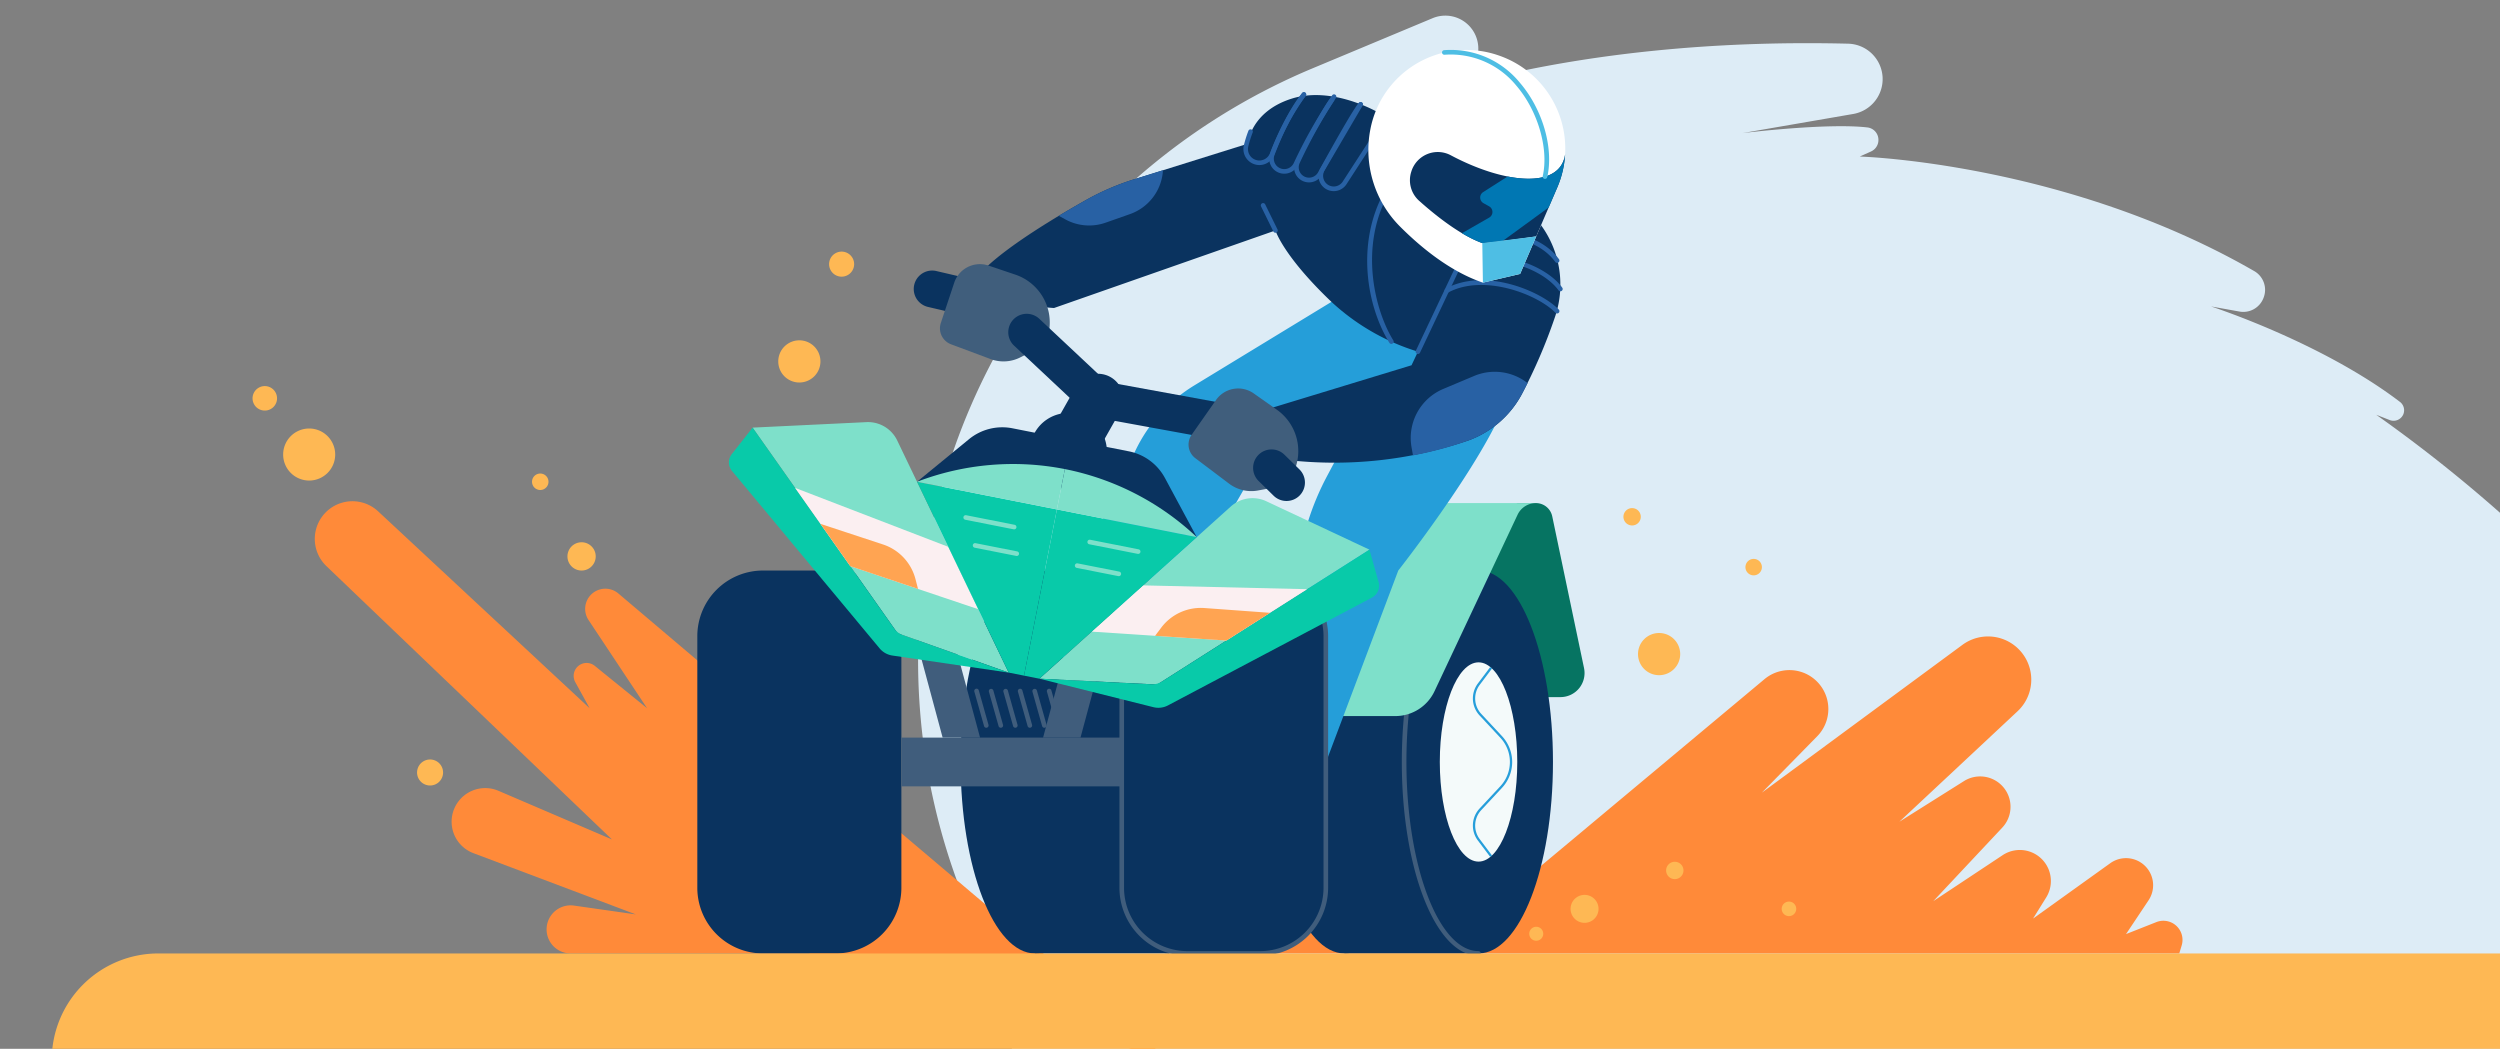 <svg xmlns="http://www.w3.org/2000/svg" xmlns:xlink="http://www.w3.org/1999/xlink" width="410" height="172" viewBox="0 0 410 172"><rect x="0" y="0" width="410" height="172" fill="#808080" stroke="none"/><defs><clipPath id="b"><rect width="410" height="172"/></clipPath></defs><g id="a" clip-path="url(#b)"><g transform="translate(-878.949 -383.512)"><g transform="translate(1029.481 386.074)"><path d="M1546.892,440.022a239.9,239.9,0,0,0-20.3-16.072l2.2.862a1.741,1.741,0,0,0,2.223-.888l.024-.055a1.73,1.73,0,0,0-.574-2.045c-12.849-9.791-30.974-15.643-30.974-15.643l4.675.842a3.541,3.541,0,0,0,3.924-2.189l.029-.076a3.545,3.545,0,0,0-1.518-4.363c-30.891-17.812-64.712-18.794-64.712-18.794l1.853-.833a2.056,2.056,0,0,0,1.21-1.766v-.03a2.047,2.047,0,0,0-1.807-2.144c-6.686-.772-20.469.927-20.469.927l18.156-3.138a5.806,5.806,0,0,0-.862-11.525c-46.705-1.153-73.573,10.125-73.573,10.125l9.747-4.382a5.41,5.41,0,0,0,2.5-7.581h0a5.411,5.411,0,0,0-6.8-2.345l-19.674,8.218a105.293,105.293,0,0,0-51.941,147.415l8.343,42.559h238.323Z" transform="translate(-1287.424 -358.49)" fill="#ddecf6"/></g><g transform="translate(887.431 391.694)"><g transform="translate(43.127 74.006)"><path d="M1082.592,720.523h-39.029a3.942,3.942,0,1,1,.557-7.845l10.151,1.45-26.657-10.051a5.512,5.512,0,1,1,4.116-10.224l18.617,7.979L1003.5,656.989a6.177,6.177,0,0,1,8.48-8.983l34.706,32.31-2.355-4.277a2.123,2.123,0,0,1,3.2-2.673l8.577,6.95-9.6-14.462a3.308,3.308,0,0,1,4.9-4.352L1141.71,738Z" transform="translate(-1001.593 -646.35)" fill="#ff8a39"/></g><g transform="translate(59.917 116.375)"><path d="M1050.305,760.638a2.133,2.133,0,1,1-2.133-2.133,2.133,2.133,0,0,1,2.133,2.133" transform="translate(-1046.039 -758.505)" fill="#feb854"/></g><g transform="translate(84.579 80.75)"><path d="M1115.958,666.519a2.318,2.318,0,1,1-2.318-2.318,2.318,2.318,0,0,1,2.318,2.318" transform="translate(-1111.322 -664.201)" fill="#feb854"/></g><g transform="translate(78.771 69.477)"><path d="M1098.646,635.711a1.35,1.35,0,1,1-1.35-1.35,1.35,1.35,0,0,1,1.35,1.35" transform="translate(-1095.947 -634.361)" fill="#feb854"/></g><g transform="translate(277.771 83.477)"><path d="M1098.646,635.711a1.35,1.35,0,1,1-1.35-1.35,1.35,1.35,0,0,1,1.35,1.35" transform="translate(-1095.947 -634.361)" fill="#feb854"/></g><g transform="translate(37.957 62.094)"><path d="M996.44,619.083a4.267,4.267,0,1,1-4.267-4.267,4.267,4.267,0,0,1,4.267,4.267" transform="translate(-987.907 -614.816)" fill="#feb854"/></g><g transform="translate(32.937 55.138)"><path d="M978.636,598.409a2.008,2.008,0,1,1-2.008-2.008,2.008,2.008,0,0,1,2.008,2.008" transform="translate(-974.62 -596.402)" fill="#feb854"/></g><g transform="translate(119.153 47.631)"><path d="M1209.761,579.989a3.459,3.459,0,1,1-3.458-3.458,3.459,3.459,0,0,1,3.458,3.458" transform="translate(-1202.844 -576.531)" fill="#feb854"/></g><g transform="translate(260.153 95.631)"><path d="M1209.761,579.989a3.459,3.459,0,1,1-3.458-3.458,3.459,3.459,0,0,1,3.458,3.458" transform="translate(-1202.844 -576.531)" fill="#feb854"/></g><g transform="translate(127.49 33.084)"><path d="M1229.02,540.077a2.054,2.054,0,1,1-2.054-2.054,2.054,2.054,0,0,1,2.054,2.054" transform="translate(-1224.912 -538.023)" fill="#feb854"/></g><g transform="translate(259.934 56.741)"><path d="M1580.331,603.058a2.412,2.412,0,1,1-2.412-2.412,2.412,2.412,0,0,1,2.412,2.412" transform="translate(-1575.507 -600.646)" fill="#ddecf6"/></g><g transform="translate(267.606 51.033)"><path d="M1599.331,587.294a1.758,1.758,0,1,1-1.757-1.757,1.757,1.757,0,0,1,1.757,1.757" transform="translate(-1595.816 -585.537)" fill="#ddecf6"/></g><g transform="translate(180.576 41.529)"><path d="M1369.294,562.306a1.928,1.928,0,1,1-1.928-1.928,1.928,1.928,0,0,1,1.928,1.928" transform="translate(-1365.438 -560.378)" fill="#ddecf6"/></g><g transform="translate(190.491 96.195)"><path d="M1440.6,746.751l41.491-34.663a6.381,6.381,0,0,1,8.645,9.366l-9.082,9.255,32.89-24.239a7.089,7.089,0,0,1,9.047,10.885l-19.382,18.119,10.591-6.664a4.981,4.981,0,0,1,6.286,7.624L1509.769,748.5l11.377-7.544a5.094,5.094,0,0,1,7.14,6.937l-2.157,3.466,12.661-9.08a4.443,4.443,0,0,1,6.286,6.075l-3.7,5.547,4.973-1.966a3.138,3.138,0,0,1,4.159,3.82l-.4,1.319h-158.43l24.372-11.591Z" transform="translate(-1391.683 -705.087)" fill="#ff8a39"/></g><g transform="translate(293.143 97.764)"><path d="M1668.772,711.918a2.678,2.678,0,1,1-2.678-2.678,2.678,2.678,0,0,1,2.678,2.678" transform="translate(-1663.416 -709.24)" fill="#ddecf6"/></g><g transform="translate(339.855 92.095)"><path d="M1792.735,697.068a2.835,2.835,0,1,1-2.835-2.835,2.834,2.834,0,0,1,2.835,2.835" transform="translate(-1787.066 -694.233)" fill="#ddecf6"/></g><g transform="translate(350.538 89.94)"><path d="M1818.492,690.1a1.574,1.574,0,1,1-1.573-1.574,1.573,1.573,0,0,1,1.573,1.574" transform="translate(-1815.345 -688.528)" fill="#ddecf6"/></g><g transform="translate(367.694 135.851)"><path d="M1864.383,811.873a1.812,1.812,0,1,1-1.812-1.812,1.812,1.812,0,0,1,1.812,1.812" transform="translate(-1860.759 -810.061)" fill="#ddecf6"/></g><g transform="translate(249.092 138.578)"><path d="M1551.392,819.57a2.292,2.292,0,1,1-2.293-2.292,2.292,2.292,0,0,1,2.293,2.292" transform="translate(-1546.807 -817.278)" fill="#feb854"/></g><g transform="translate(264.761 133.148)"><path d="M1591.13,804.328a1.423,1.423,0,1,1-1.423-1.423,1.423,1.423,0,0,1,1.423,1.423" transform="translate(-1588.284 -802.905)" fill="#feb854"/></g><g transform="translate(257.761 75.148)"><path d="M1591.13,804.328a1.423,1.423,0,1,1-1.423-1.423,1.423,1.423,0,0,1,1.423,1.423" transform="translate(-1588.284 -802.905)" fill="#feb854"/></g><g transform="translate(283.718 139.679)"><path d="M1640.848,821.383a1.192,1.192,0,1,1-1.192-1.192,1.191,1.191,0,0,1,1.192,1.192" transform="translate(-1638.465 -820.192)" fill="#feb854"/></g><g transform="translate(242.313 143.808)"><path d="M1531.158,832.271a1.147,1.147,0,1,1-1.148-1.147,1.147,1.147,0,0,1,1.148,1.147" transform="translate(-1528.863 -831.124)" fill="#feb854"/></g><g transform="translate(233.261 74.325)"><path d="M1515.048,647.193h0a2.734,2.734,0,0,1,2.677,2.174l5.214,24.889a3.946,3.946,0,0,1-3.862,4.755H1504.9V654.646l7.091-7.453Z" transform="translate(-1504.9 -647.193)" fill="#067462"/></g><g transform="translate(199.808 85.386)"><path d="M1440.756,707.87c0,17.34-5.465,31.4-12.206,31.4s-12.2-14.057-12.2-31.4,5.464-31.4,12.2-31.4,12.206,14.057,12.206,31.4" transform="translate(-1416.345 -676.473)" fill="#0a335f"/></g><g transform="translate(212.013 85.386)"><rect width="21.987" height="62.794" fill="#0a335f"/></g><g transform="translate(221.794 85.386)"><path d="M1498.957,707.87c0,17.34-5.464,31.4-12.205,31.4s-12.205-14.057-12.205-31.4,5.465-31.4,12.205-31.4,12.205,14.057,12.205,31.4" transform="translate(-1474.546 -676.473)" fill="#0a335f"/></g><g transform="translate(221.416 85.008)"><path d="M1486.129,739.022c-3.427,0-6.617-3.352-8.983-9.437-2.322-5.973-3.6-13.906-3.6-22.338s1.279-16.365,3.6-22.338c2.366-6.085,5.556-9.437,8.983-9.437a.378.378,0,0,1,0,.755c-6.522,0-11.828,13.915-11.828,31.019s5.306,31.019,11.828,31.019a.378.378,0,0,1,0,.755Z" transform="translate(-1473.546 -675.473)" fill="#405d7c"/></g><g transform="translate(227.647 100.442)"><path d="M1502.744,732.669c0,9.025-2.844,16.34-6.352,16.34s-6.353-7.316-6.353-16.34,2.844-16.34,6.353-16.34,6.352,7.316,6.352,16.34" transform="translate(-1490.04 -716.329)" fill="#f4fafa"/></g><g transform="translate(233.071 101.216)"><path d="M1507.239,749.51l-2.02-2.684a4.09,4.09,0,0,1,.276-5.252l3.417-3.668a5.833,5.833,0,0,0,0-7.924l-3.417-3.669a4.09,4.09,0,0,1-.276-5.252l2.02-2.684.3.227-2.02,2.684a3.713,3.713,0,0,0,.251,4.767l3.417,3.669a6.212,6.212,0,0,1,0,8.44l-3.417,3.669a3.713,3.713,0,0,0-.251,4.767l2.02,2.684Z" transform="translate(-1504.396 -718.376)" fill="#269eda"/></g><g transform="translate(201.006 74.325)"><path d="M1419.518,682.121h19.35a7.1,7.1,0,0,0,6.421-4.074l13.623-28.944a3.326,3.326,0,0,1,3.009-1.91h-28.444Z" transform="translate(-1419.518 -647.193)" fill="#7ee0ca"/></g><g transform="translate(149.051 85.386)"><path d="M1306.4,707.87c0,17.34-5.465,31.4-12.206,31.4s-12.2-14.057-12.2-31.4,5.464-31.4,12.2-31.4,12.206,14.057,12.206,31.4" transform="translate(-1281.987 -676.473)" fill="#0a335f"/></g><g transform="translate(161.256 85.386)"><rect width="21.987" height="62.794" fill="#0a335f"/></g><g transform="translate(171.038 85.386)"><path d="M1364.6,707.87c0,17.34-5.465,31.4-12.205,31.4s-12.205-14.057-12.205-31.4,5.465-31.4,12.205-31.4,12.205,14.057,12.205,31.4" transform="translate(-1340.188 -676.473)" fill="#0a335f"/></g><g transform="translate(176.891 100.442)"><path d="M1368.386,732.669c0,9.025-2.844,16.34-6.352,16.34s-6.353-7.316-6.353-16.34,2.844-16.34,6.353-16.34,6.352,7.316,6.352,16.34" transform="translate(-1355.682 -716.329)" fill="#f4fafa"/></g><g transform="translate(182.314 101.216)"><path d="M1372.88,749.51l-2.019-2.684a4.09,4.09,0,0,1,.276-5.252l3.417-3.668a5.832,5.832,0,0,0,0-7.924l-3.417-3.669a4.09,4.09,0,0,1-.276-5.252l2.019-2.684.3.227-2.019,2.684a3.712,3.712,0,0,0,.251,4.767l3.416,3.669a6.212,6.212,0,0,1,0,8.44l-3.416,3.669a3.712,3.712,0,0,0-.251,4.767l2.019,2.684Z" transform="translate(-1370.038 -718.376)" fill="#269eda"/></g><g transform="translate(161.975 41.326)"><path d="M1361.709,639.3l13.348-35.4s16.728-21.267,18.5-30.586-29.456-13.474-29.456-13.474l-22.492,13.7a25.288,25.288,0,0,0-9.683,10.742l-15.729,33.1,16.3,3.251,19.141-33.378,16.748-8.28-5.034,9.485a43.879,43.879,0,0,0-3.1,7.413l-12.138,38.634Z" transform="translate(-1316.197 -559.842)" fill="#259ed9"/></g><g transform="translate(152.029 7.412)"><path d="M1333.995,478.042l-18.7,5.853a40.961,40.961,0,0,0-7.865,3.4c-4.631,2.607-12.114,7.078-16.206,10.893-6.212,5.792,10.994,6.8,10.994,6.8l36.316-12.718s1.255,4.155,9.187,11.711a36.636,36.636,0,0,0,17.768,9.067l11.689,4.407,4.073-26.192-25.714-18.259s-7.516-4.5-14.316-2.36-7.226,7.4-7.226,7.4" transform="translate(-1289.871 -470.068)" fill="#0a335f"/></g><g transform="translate(207.75 8.546)"><path d="M1439.868,487.688a2.5,2.5,0,0,1-2.157-3.766l6.251-10.666a.378.378,0,0,1,.652.382l-6.251,10.665a1.746,1.746,0,0,0,2.972,1.831l6.87-10.61a.378.378,0,1,1,.635.411l-6.87,10.61A2.505,2.505,0,0,1,1439.868,487.688Z" transform="translate(-1437.368 -473.07)" fill="#2861a4"/></g><g transform="translate(203.747 7.752)"><path d="M1429.226,484.946a2.447,2.447,0,0,1-2.193-3.543c1.6-3.19,4.469-8.77,5.71-10.3a.378.378,0,0,1,.586.477,83.69,83.69,0,0,0-5.621,10.158,1.691,1.691,0,0,0,2.991,1.575c2.656-4.815,5.82-10.466,6.719-11.434a.378.378,0,0,1,.553.514c-.952,1.025-5.211,8.747-6.611,11.285A2.436,2.436,0,0,1,1429.226,484.946Z" transform="translate(-1426.774 -470.968)" fill="#2861a4"/></g><g transform="translate(199.674 6.958)"><path d="M1418.458,482.212a2.449,2.449,0,0,1-.7-.1,2.468,2.468,0,0,1-1.607-3.25c.937-2.436,2.86-6.955,5.22-9.856a.378.378,0,1,1,.586.477c-2.294,2.82-4.18,7.257-5.1,9.651a1.712,1.712,0,0,0,1.115,2.254,1.716,1.716,0,0,0,2.044-.926,80.02,80.02,0,0,1,6.288-11.094.378.378,0,1,1,.611.444,80.547,80.547,0,0,0-6.21,10.963A2.475,2.475,0,0,1,1418.458,482.212Z" transform="translate(-1415.992 -468.865)" fill="#2861a4"/></g><g transform="translate(195.436 6.958)"><path d="M1407.4,480.793a2.624,2.624,0,0,1-2.557-3.215,19.075,19.075,0,0,1,.768-2.441.378.378,0,0,1,.7.273,18.385,18.385,0,0,0-.738,2.344,1.867,1.867,0,0,0,3.566,1.08,42.248,42.248,0,0,1,5.241-9.819.378.378,0,1,1,.6.454,41.447,41.447,0,0,0-5.137,9.629A2.619,2.619,0,0,1,1407.4,480.793Z" transform="translate(-1404.774 -468.864)" fill="#2861a4"/></g><g transform="translate(165.15 19.74)"><path d="M1325.79,510.813a8.114,8.114,0,0,0,6.493.486l4-1.407a8.114,8.114,0,0,0,5.4-7l.016-.195-4.791,1.5a40.976,40.976,0,0,0-7.865,3.4c-1.3.732-2.827,1.613-4.437,2.582Z" transform="translate(-1324.602 -502.7)" fill="#2861a4"/></g><g transform="translate(198.296 25.132)"><path d="M1414.739,521.835a.378.378,0,0,1-.34-.211l-2.018-4.106a.378.378,0,1,1,.678-.334l2.018,4.106a.378.378,0,0,1-.339.545Z" transform="translate(-1412.343 -516.974)" fill="#2861a4"/></g><g transform="translate(215.737 23.023)"><path d="M1462.473,536.59a.378.378,0,0,1-.322-.179c-3.7-5.973-5.535-16.289-.8-24.824a.378.378,0,0,1,.661.366c-4.895,8.83-2.213,19.226.784,24.059a.378.378,0,0,1-.321.577Z" transform="translate(-1458.511 -511.392)" fill="#2861a4"/></g><g transform="translate(196.936 27.563)"><path d="M1455.216,523.408l.987,1.394a16.5,16.5,0,0,1,2.08,15.016,87.267,87.267,0,0,1-5.477,12.673,16.165,16.165,0,0,1-8.692,7.418,68.092,68.092,0,0,1-29.457,3.219c-10.13-3.337-4.177-8.145-4.177-8.145l24.333-7.415,8.144-17.231Z" transform="translate(-1408.742 -523.408)" fill="#0a335f"/></g><g transform="translate(222.875 52.791)"><path d="M1496.487,591.98a8.724,8.724,0,0,0-8.675-1.109L1482.75,593a8.723,8.723,0,0,0-5.208,9.562l.238,1.341a59.578,59.578,0,0,0,9.06-2.44,16.166,16.166,0,0,0,8.692-7.418c.357-.647.7-1.318,1.042-2Z" transform="translate(-1477.407 -590.19)" fill="#2861a4"/></g><g transform="translate(223.68 34.113)"><path d="M1479.916,556.511a.378.378,0,0,1-.341-.539l7.092-15.006a.378.378,0,0,1,.683.323l-7.093,15.005A.377.377,0,0,1,1479.916,556.511Z" transform="translate(-1479.539 -540.749)" fill="#2861a4"/></g><g transform="translate(228.411 37.774)"><path d="M1510.536,555.893a.378.378,0,0,1-.272-.116c-2.872-2.978-11.752-6.489-17.645-3.293a.378.378,0,0,1-.36-.664c6.473-3.513,15.649.425,18.549,3.432a.378.378,0,0,1-.272.64Z" transform="translate(-1492.062 -550.439)" fill="#2861a4"/></g><g transform="translate(230.239 33.914)"><path d="M1514.08,545.893a.376.376,0,0,1-.307-.157c-2.575-3.567-10.56-6.6-16.316-3.474a.378.378,0,0,1-.36-.664c6.1-3.307,14.558-.087,17.289,3.7a.378.378,0,0,1-.306.6Z" transform="translate(-1496.9 -540.222)" fill="#2861a4"/></g><g transform="translate(231.191 30.086)"><path d="M1515.115,534.933a.376.376,0,0,1-.307-.157c-2.531-3.508-8.592-5.524-14.84-2.353a.378.378,0,1,1-.342-.674c6.621-3.361,13.08-1.177,15.794,2.585a.378.378,0,0,1-.306.6Z" transform="translate(-1499.419 -530.088)" fill="#2861a4"/></g><g transform="translate(215.935 0)"><path d="M1477.815,488.619c-5.3-1.8-10.093-5.687-13.658-9.269a17.772,17.772,0,0,1-4.8-15.866A16.031,16.031,0,0,1,1480.23,451.3l.118.04A16.139,16.139,0,0,1,1490.014,473l-6.094,14.188Z" transform="translate(-1459.036 -450.447)" fill="#fff"/></g><g transform="translate(222.745 16.755)"><path d="M1501.231,500.594a16.1,16.1,0,0,0,1.282-5.409c-.825,5.768-9.979,4.8-18.72.157a4.538,4.538,0,0,0-6.484,2.6c-.014.046-.028.09-.042.135a4.519,4.519,0,0,0,1.3,4.709c2.436,2.184,6.619,5.589,10.364,6.945,2.791-.258,6.063-.693,8.844-1.1Z" transform="translate(-1477.062 -494.798)" fill="#0a335f"/></g><g transform="translate(231.283 17.141)"><path d="M1507.161,499.442,1503.143,502a1.061,1.061,0,0,0,.052,1.822l.923.516a1.062,1.062,0,0,1,.01,1.847l-4.463,2.556a19.883,19.883,0,0,0,3.333,1.631c1.068-.1,2.207-.224,3.361-.363l7.522-5.483,1.415-3.292a16.088,16.088,0,0,0,1.282-5.409c-.524,3.664-4.411,4.608-9.416,3.62" transform="translate(-1499.665 -495.822)" fill="#0077b3"/></g><g transform="translate(227.998 0.003)"><path d="M1507.865,471.612a.378.378,0,0,1-.368-.462c1.019-4.47-.792-10.693-4.3-14.8a13.9,13.9,0,0,0-11.819-5.1.378.378,0,0,1-.052-.754,14.631,14.631,0,0,1,12.445,5.367c3.716,4.341,5.553,10.7,4.467,15.456A.378.378,0,0,1,1507.865,471.612Z" transform="translate(-1490.97 -450.455)" fill="#4ebee4"/></g><g transform="translate(234.616 30.589)"><path d="M1508.586,539l-.1-6.484,8.844-1.1-2.642,6.15Z" transform="translate(-1508.487 -531.418)" fill="#4ebee4"/></g><g transform="translate(141.372 36.185)"><path d="M1270.246,553.582a3.053,3.053,0,0,1-.693-.081l-5.56-1.3a3.022,3.022,0,0,1,1.38-5.885l5.56,1.3a3.023,3.023,0,0,1-.688,5.966Z" transform="translate(-1261.66 -546.232)" fill="#0a335f"/></g><g transform="translate(145.669 35.138)"><path d="M1289.415,557.1a3.728,3.728,0,0,0,1.523-2.726,8.3,8.3,0,0,0-5.607-9.216L1281,543.694a4.433,4.433,0,0,0-5.621,2.8l-2.2,6.61a2.792,2.792,0,0,0,1.672,3.5l6.5,2.429a6.047,6.047,0,0,0,4.895-.3Z" transform="translate(-1273.033 -543.461)" fill="#405e7c"/></g><g transform="translate(156.875 43.285)"><path d="M1338.044,585.8a3.04,3.04,0,0,1-.547-.049l-20.63-3.77a3.026,3.026,0,0,1-1.524-.768l-11.692-10.964a3.022,3.022,0,1,1,4.135-4.409l11.043,10.356,19.755,3.61a3.022,3.022,0,0,1-.54,6Z" transform="translate(-1302.696 -565.026)" fill="#0a335f"/></g><g transform="translate(186.443 55.53)"><path d="M1395.9,613.494a3.729,3.729,0,0,0,2.236-2.18,8.3,8.3,0,0,0-2.749-10.432l-3.733-2.632a4.433,4.433,0,0,0-6.186,1.081l-4,5.708a2.792,2.792,0,0,0,.605,3.83l5.543,4.182a6.044,6.044,0,0,0,4.776,1.112Z" transform="translate(-1380.967 -597.441)" fill="#405e7c"/></g><g transform="translate(197.028 65.526)"><path d="M1414.465,632.354a3.012,3.012,0,0,1-2.116-.865l-2.455-2.409a3.022,3.022,0,0,1,4.233-4.315l2.455,2.409a3.022,3.022,0,0,1-2.117,5.18Z" transform="translate(-1408.988 -623.901)" fill="#0a335f"/></g><g transform="translate(162.575 53.115)"><path d="M1321.939,607.948a4.157,4.157,0,0,1-3.613-6.2l4.858-8.587a4.155,4.155,0,0,1,7.234,4.092l-4.858,8.587A4.155,4.155,0,0,1,1321.939,607.948Z" transform="translate(-1317.786 -591.049)" fill="#0a335f"/></g><g transform="translate(105.876 85.386)"><path d="M1190.4,676.473h-11.936A10.767,10.767,0,0,0,1167.7,687.24V728.5a10.767,10.767,0,0,0,10.767,10.767H1190.4a10.767,10.767,0,0,0,10.767-10.767V687.24a10.767,10.767,0,0,0-10.767-10.767" transform="translate(-1167.698 -676.473)" fill="#0a335f"/></g><g transform="translate(175.483 85.386)"><path d="M1374.66,676.473h-11.937a10.767,10.767,0,0,0-10.767,10.767V728.5a10.767,10.767,0,0,0,10.767,10.767h11.937a10.767,10.767,0,0,0,10.767-10.767V687.24a10.767,10.767,0,0,0-10.767-10.767" transform="translate(-1351.956 -676.473)" fill="#0a335f"/></g><g transform="translate(175.106 85.008)"><path d="M1374.037,739.022H1362.1a11.157,11.157,0,0,1-11.145-11.145v-41.26a11.157,11.157,0,0,1,11.145-11.145h11.937a11.158,11.158,0,0,1,11.145,11.145v41.26A11.158,11.158,0,0,1,1374.037,739.022ZM1362.1,676.228a10.4,10.4,0,0,0-10.389,10.389v41.26a10.4,10.4,0,0,0,10.389,10.39h11.937a10.4,10.4,0,0,0,10.389-10.39v-41.26a10.4,10.4,0,0,0-10.389-10.389Z" transform="translate(-1350.956 -675.473)" fill="#405d7c"/></g><g transform="translate(139.347 112.784)"><rect width="36.136" height="7.997" fill="#405d7c"/></g><g transform="translate(140.458 91.797)"><path d="M1265.376,693.445h-6.137l5.652,20.987h6.137Z" transform="translate(-1259.239 -693.445)" fill="#405d7c"/></g><g transform="translate(162.584 91.797)"><path d="M1323.461,693.445h6.137l-5.653,20.987h-6.137Z" transform="translate(-1317.809 -693.445)" fill="#405d7c"/></g><g transform="translate(151.301 104.774)"><path d="M1289.908,734.193a.378.378,0,0,1-.363-.275l-1.59-5.642a.378.378,0,1,1,.727-.205l1.59,5.642a.378.378,0,0,1-.364.481Z" transform="translate(-1287.941 -727.796)" fill="#405d7c"/></g><g transform="translate(153.681 104.774)"><path d="M1296.21,734.193a.379.379,0,0,1-.363-.275l-1.589-5.642a.378.378,0,0,1,.727-.205l1.59,5.642a.378.378,0,0,1-.364.481Z" transform="translate(-1294.243 -727.796)" fill="#405d7c"/></g><g transform="translate(156.061 104.774)"><path d="M1302.511,734.193a.379.379,0,0,1-.363-.275l-1.59-5.642a.378.378,0,0,1,.727-.205l1.59,5.642a.378.378,0,0,1-.261.466A.371.371,0,0,1,1302.511,734.193Z" transform="translate(-1300.543 -727.796)" fill="#405d7c"/></g><g transform="translate(158.442 104.774)"><path d="M1308.813,734.193a.379.379,0,0,1-.364-.275l-1.589-5.642a.378.378,0,0,1,.728-.205l1.59,5.642a.378.378,0,0,1-.261.466A.373.373,0,0,1,1308.813,734.193Z" transform="translate(-1306.845 -727.796)" fill="#405d7c"/></g><g transform="translate(160.823 104.774)"><path d="M1315.114,734.193a.379.379,0,0,1-.363-.275l-1.589-5.642a.378.378,0,0,1,.727-.205l1.59,5.642a.378.378,0,0,1-.364.481Z" transform="translate(-1313.147 -727.796)" fill="#405d7c"/></g><g transform="translate(163.203 104.774)"><path d="M1321.416,734.193a.379.379,0,0,1-.364-.275l-1.59-5.642a.378.378,0,0,1,.728-.205l1.59,5.642a.378.378,0,0,1-.364.481Z" transform="translate(-1319.448 -727.796)" fill="#405d7c"/></g><g transform="translate(160.412 59.54)"><path d="M1324.577,615.6a6.318,6.318,0,1,1-4.971-7.424,6.317,6.317,0,0,1,4.971,7.424" transform="translate(-1312.061 -608.055)" fill="#0a335f"/></g><g transform="translate(141.913 61.893)"><path d="M1263.092,623.219l8.523-6.983a8.611,8.611,0,0,1,7.129-1.786l9.544,1.888-.95,4.8Z" transform="translate(-1263.092 -614.285)" fill="#0a335f"/></g><g transform="translate(114.942 61.041)"><path d="M1233.694,653.112l-18.279-38.07a5.312,5.312,0,0,0-5.046-3.007l-18.673.9,23.767,33.707Z" transform="translate(-1191.696 -612.028)" fill="#7ee0ca"/></g><g transform="translate(111.056 61.949)"><path d="M1185.3,614.432l-3.414,4.338a2.2,2.2,0,0,0,.038,2.774l24.2,29.086a3.373,3.373,0,0,0,2.1,1.18l19.073,2.8-17.415-6.179a2.716,2.716,0,0,1-1.314-1Z" transform="translate(-1181.41 -614.432)" fill="#08caa9"/></g><g transform="translate(121.909 71.83)"><path d="M1235.268,650.26l-25.129-9.671,9.05,12.834,20.989,7.062Z" transform="translate(-1210.139 -640.589)" fill="#fbeff1"/></g><g transform="translate(126.07 77.731)"><path d="M1226.042,663.142l11.118,3.741-.425-1.63a8.123,8.123,0,0,0-5.321-5.666l-10.259-3.377Z" transform="translate(-1221.154 -656.209)" fill="#ffa452"/></g><g transform="translate(141.913 70.827)"><path d="M1263.092,637.934l22.937,4.538-5.393,27.257-2.518-.5Z" transform="translate(-1263.092 -637.934)" fill="#08caa9"/></g><g transform="translate(141.913 67.93)"><path d="M1287.338,631.081a44.012,44.012,0,0,0-24.246,2.081l22.937,4.538Z" transform="translate(-1263.092 -630.264)" fill="#7ee0ca"/></g><g transform="translate(149.516 76.308)"><path d="M1291.54,654.769a.382.382,0,0,1-.074-.007l-7.943-1.572a.378.378,0,0,1,.147-.742l7.943,1.571a.378.378,0,0,1-.073.749Z" transform="translate(-1283.218 -652.442)" fill="#7ee0ca"/></g><g transform="translate(151.059 80.892)"><path d="M1294.51,666.683a.415.415,0,0,1-.074-.007l-6.831-1.352a.378.378,0,1,1,.147-.742l6.831,1.352a.378.378,0,0,1-.073.748Z" transform="translate(-1287.301 -664.576)" fill="#7ee0ca"/></g><g transform="translate(166.16 63.946)"><path d="M1348.9,635.675l-5.222-9.7a8.611,8.611,0,0,0-5.911-4.366l-9.544-1.888-.95,4.8Z" transform="translate(-1327.275 -619.718)" fill="#0a335f"/></g><g transform="translate(161.975 73.515)"><path d="M1316.2,674.656l31.4-28.242a5.314,5.314,0,0,1,5.811-.859l16.923,7.944-34.812,22.118Z" transform="translate(-1316.198 -645.05)" fill="#7ee0ca"/></g><g transform="translate(161.975 81.963)"><path d="M1370.329,667.413l1.5,5.311a2.205,2.205,0,0,1-1.091,2.55l-33.45,17.68a3.369,3.369,0,0,1-2.394.29l-18.7-4.675,18.456.918a2.723,2.723,0,0,0,1.594-.422Z" transform="translate(-1316.197 -667.413)" fill="#08caa9"/></g><g transform="translate(170.551 87.821)"><path d="M1347.332,682.919l26.917.626L1361,691.966l-22.1-1.461Z" transform="translate(-1338.899 -682.919)" fill="#fbeff1"/></g><g transform="translate(180.944 91.514)"><path d="M1378.114,698.049l-11.7-.774,1.014-1.346a8.125,8.125,0,0,1,7.078-3.213l10.772.784Z" transform="translate(-1366.41 -692.694)" fill="#ffa452"/></g><g transform="translate(159.457 75.365)"><path d="M1337.863,654.485l-22.937-4.538-5.393,27.258,2.518.5Z" transform="translate(-1309.533 -649.947)" fill="#08caa9"/></g><g transform="translate(164.85 68.747)"><path d="M1325.118,632.427a44.014,44.014,0,0,1,21.627,11.156l-22.937-4.537Z" transform="translate(-1323.809 -632.427)" fill="#7ee0ca"/></g><g transform="translate(169.855 80.331)"><path d="M1345.379,665.419a.376.376,0,0,1-.074-.007l-7.943-1.572a.378.378,0,0,1,.147-.742l7.943,1.572a.378.378,0,0,1-.073.749Z" transform="translate(-1337.058 -663.092)" fill="#7ee0ca"/></g><g transform="translate(167.795 84.203)"><path d="M1338.814,675.448a.377.377,0,0,1-.074-.007l-6.832-1.351a.378.378,0,0,1,.147-.742l6.832,1.352a.378.378,0,0,1-.073.748Z" transform="translate(-1331.604 -673.341)" fill="#7ee0ca"/></g><g transform="translate(0 148.18)"><path d="M1300.31,842.7h-395.4a17.474,17.474,0,0,0-17.474,17.474H1300.31Z" transform="translate(-887.431 -842.696)" fill="#feb854"/></g></g></g></g></svg>